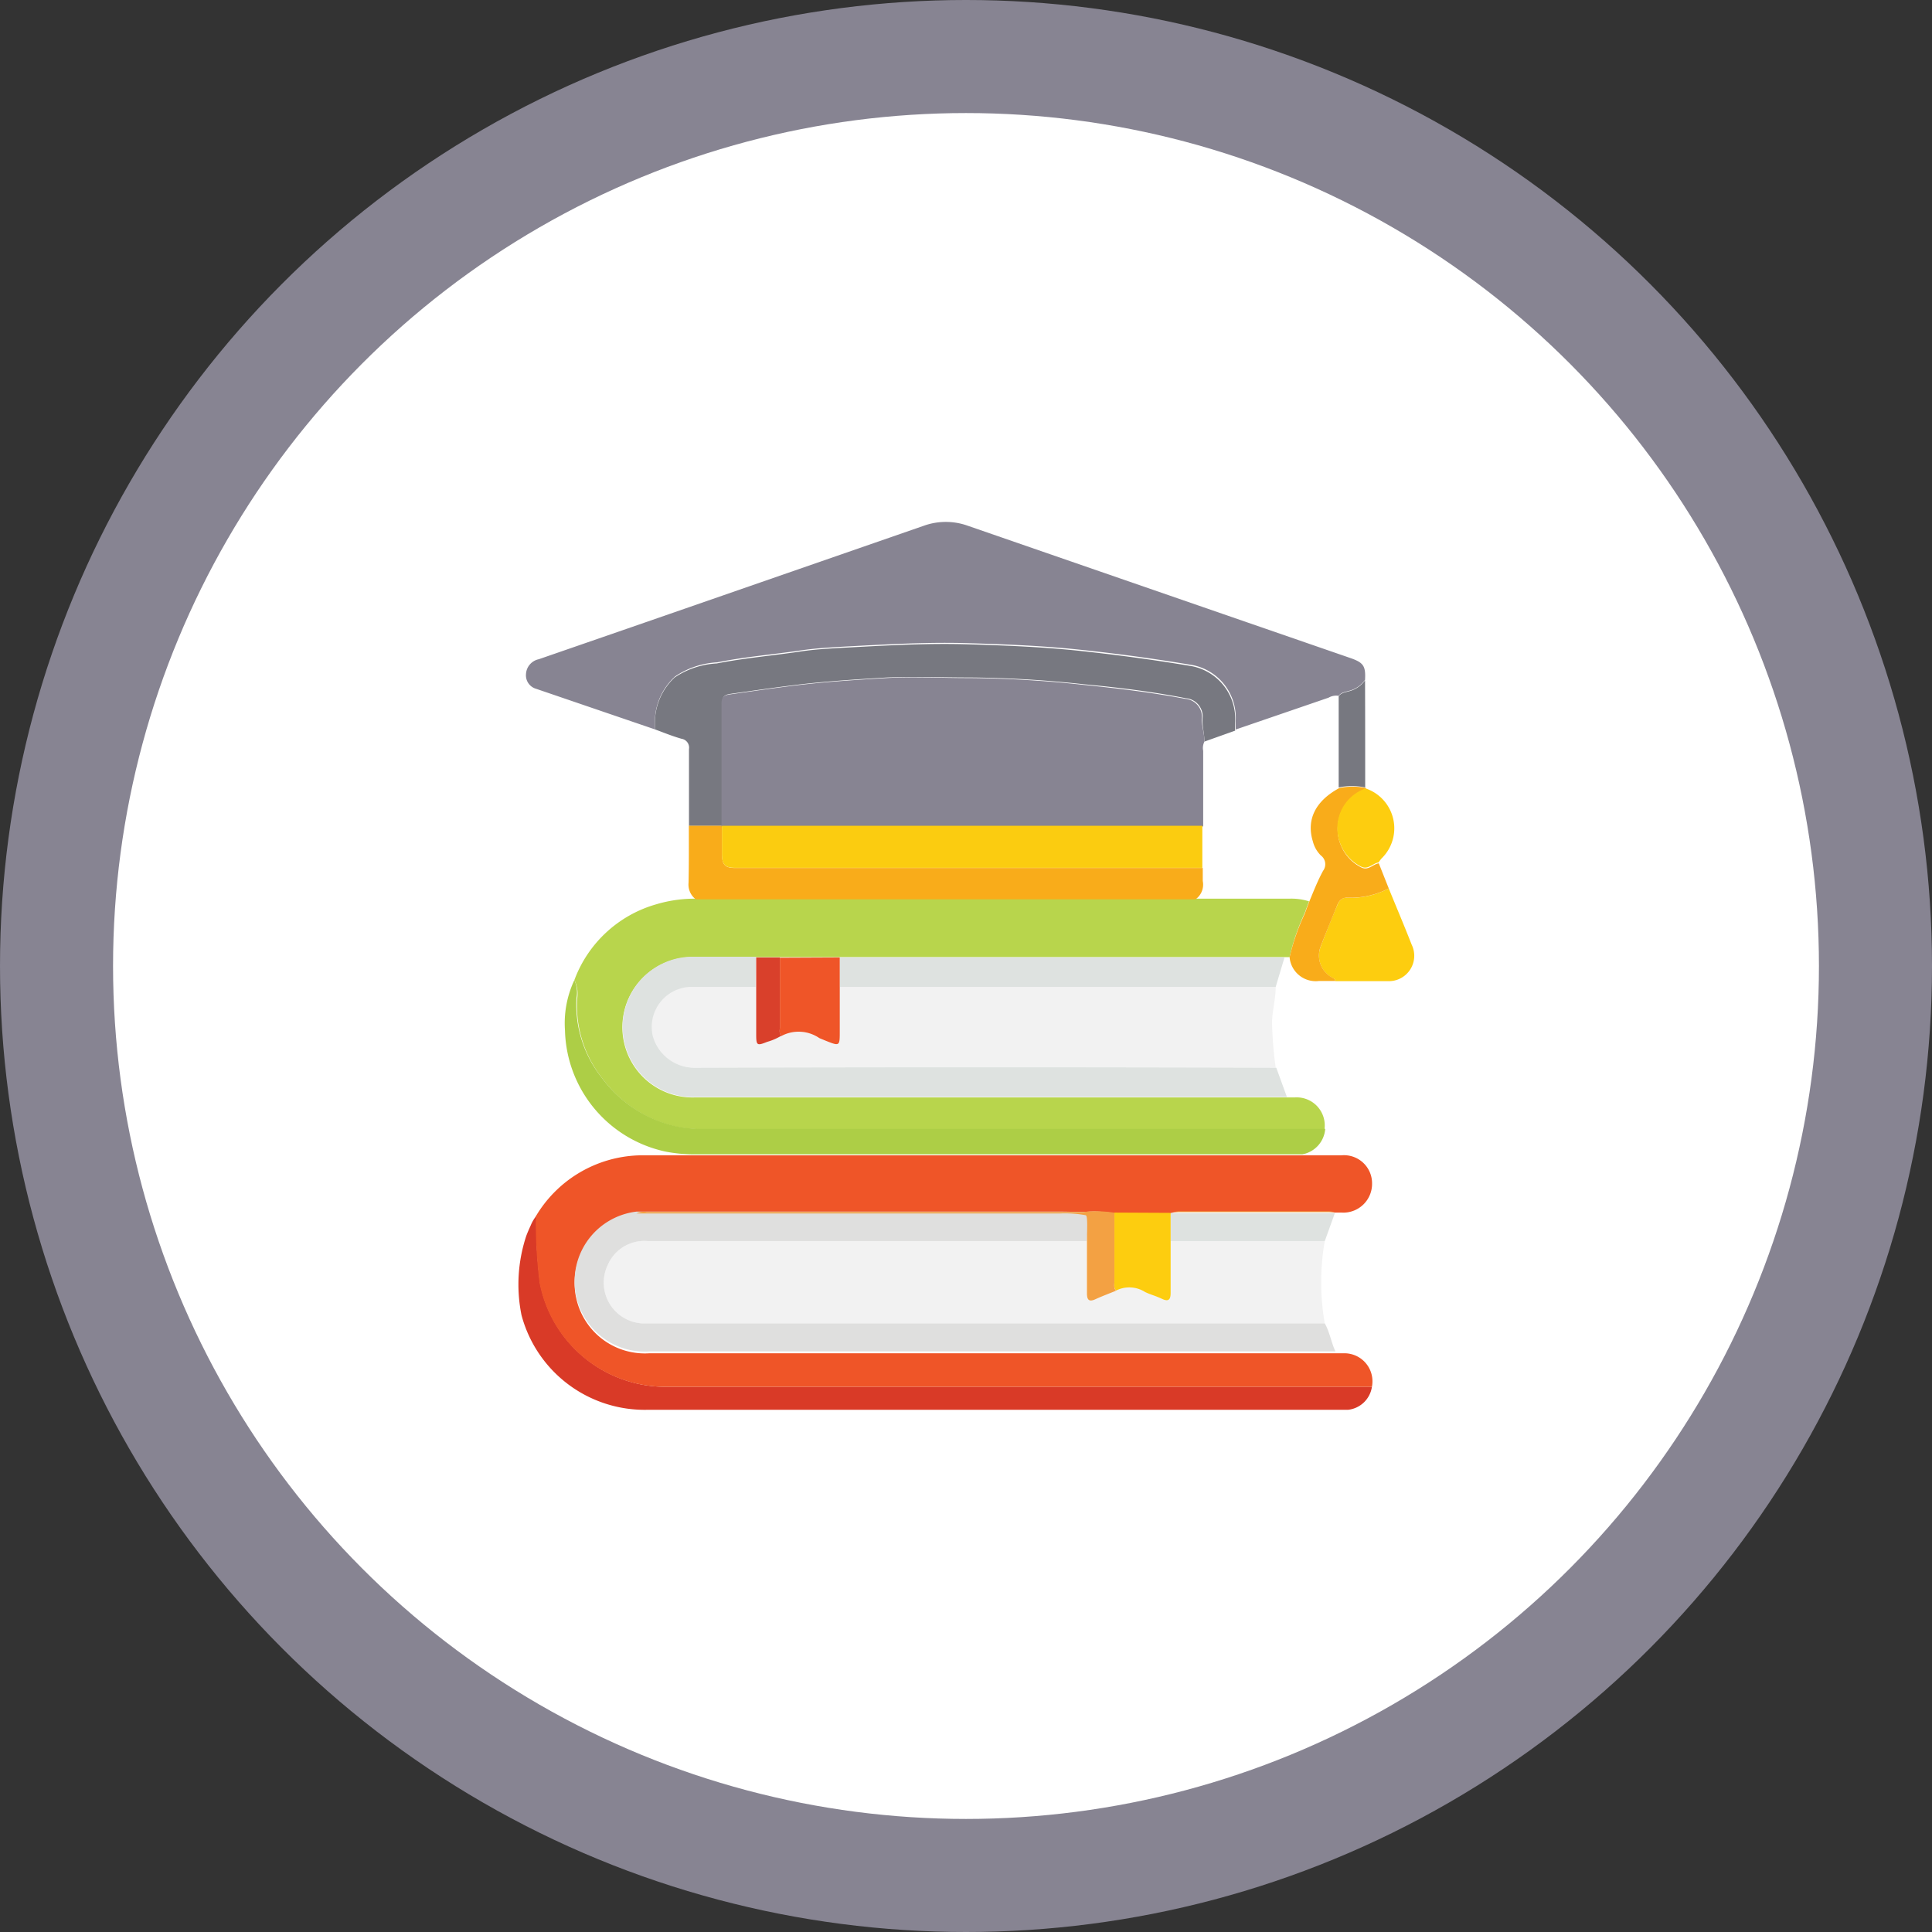 <svg xmlns="http://www.w3.org/2000/svg" id="a427d35e-a9e7-4cb0-b87f-51aa3a1220ba" data-name="Layer 1" viewBox="0 0 137.74 137.74"><rect x="0" y="0" width="137.74" height="137.74" fill="#333333" stroke="none"/><defs><style>.b7c11605-39eb-4def-89fa-14560f3465ec{fill:#878492;}.a10fe85c-11f0-43fc-a1ad-de0d08dc8138{fill:#fff;}.e52e0c59-75f4-492c-bee6-b80ed5163be6{fill:#d93a27;}.bbd7de35-136c-4794-9b4f-58e854d3285f{fill:#ef5528;}.e0d512f1-e34f-4c8e-bb16-f5cc981559e6{fill:#b8d54c;}.f2254b85-92e3-46ed-b1be-f2e8b8a45037{fill:#f2f2f2;}.f4ced547-6772-40d3-ad14-6f8d26238ca1{fill:#dfdfde;}.b09b2d18-de0a-4ec4-bb60-8438af838ffb{fill:#777880;}.fa04ff7e-9619-452f-ae24-1628f6da230d{fill:#dee2e0;}.bfbc8274-eb2b-4997-97b8-102320a1a8c2{fill:#adce46;}.e22f87f0-4d6b-40c1-b228-13557825889f{fill:#f9ac1a;}.edc6e21a-a5b0-4f79-863b-a79b6e89cdcf{fill:#fdcd0f;}.e7d66761-f8e5-4056-8486-a93148f61f34{fill:#f3a143;}.a6d2b256-b513-4489-9310-b7c5ebbfbf75{fill:#d9402b;}.e0f073e0-35f2-494d-9c1f-e66fb742e4e2{fill:#fbcc10;}</style></defs><circle class="b7c11605-39eb-4def-89fa-14560f3465ec" cx="68.87" cy="68.87" r="68.87"></circle><circle class="a10fe85c-11f0-43fc-a1ad-de0d08dc8138" cx="68.87" cy="68.87" r="60.81"></circle><path class="e52e0c59-75f4-492c-bee6-b80ed5163be6" d="M103.94,105a1.93,1.93,0,0,1-1.7,1.64l-.62,0H52.31a9.09,9.09,0,0,1-9-6.75,11,11,0,0,1,.34-5.65c.09-.24.2-.49.31-.73a2.74,2.74,0,0,1,.41-.7,33.15,33.15,0,0,0,.26,4.78A9.13,9.13,0,0,0,53.41,105Z" transform="translate(-6.13 -6.13)"></path><path class="bbd7de35-136c-4794-9b4f-58e854d3285f" d="M103.94,105H53.41a9.13,9.13,0,0,1-8.81-7.39,33.15,33.15,0,0,1-.26-4.78,8.87,8.87,0,0,1,7.33-4.33c.59,0,1.19,0,1.78,0l.32,0c.68,0,1.3,0,2,0l.75,0H97.87c.35,0,.7,0,1,0l2.87,0a2,2,0,0,1,2.21,2,2.05,2.05,0,0,1-2.17,2.08l-.5,0a0,0,0,0,0,0,0,3,3,0,0,0-.42-.06H90.17a3,3,0,0,0-.42.06l-.18.06H85.62a8.17,8.17,0,0,0-2.26-.1q-15.56,0-31.12,0a1.16,1.16,0,0,0-.73.1,5,5,0,0,0-4.27,6.16,5,5,0,0,0,5.19,3.81h48.29c.21,0,.41,0,.62,0l.62,0A2,2,0,0,1,103.94,105Z" transform="translate(-6.13 -6.13)"></path><path class="e0d512f1-e34f-4c8e-bb16-f5cc981559e6" d="M98.07,74.37l-.36,0-.49,0H66.47l-.5,0H60c-1.56,0-3.12,0-4.68,0a5,5,0,1,0,.37,10H97.28c.19,0,.37,0,.56,0l.61,0a2,2,0,0,1,2.11,2.26H56.33a9.74,9.74,0,0,1-1.61-.1A9,9,0,0,1,49,82.92a8.34,8.34,0,0,1-1.72-5.6A2.17,2.17,0,0,0,47.08,76a8.8,8.8,0,0,1,5.84-5.4,9.57,9.57,0,0,1,2.82-.4H90.56l.81,0,6.68,0a4.21,4.21,0,0,1,1.41.19c-.1.27-.21.54-.3.81A15.6,15.6,0,0,0,98.07,74.37Z" transform="translate(-6.13 -6.13)"></path><path class="b7c11605-39eb-4def-89fa-14560f3465ec" d="M52.85,58.14l-8.49-2.9a1,1,0,0,1-.73-1.05,1.14,1.14,0,0,1,.91-1.06l7.6-2.63L72,43.61a4.64,4.64,0,0,1,3.12,0l18.91,6.54,8.42,2.91c.9.32,1.05.57,1,1.54a2,2,0,0,1-1.13.78c-.26.08-.57.1-.75.36a1.07,1.07,0,0,0-.72.13l-6.62,2.27a5.3,5.3,0,0,1,0-.69,3.82,3.82,0,0,0-3.06-3.9q-3.91-.66-7.86-1.08c-2.66-.29-5.32-.4-8-.48-3-.1-6,.08-9,.24-1,.06-2.11.12-3.15.28-2,.29-3.94.45-5.89.84a5.93,5.93,0,0,0-3,1A4.39,4.39,0,0,0,52.85,58.14Z" transform="translate(-6.13 -6.13)"></path><path class="f2254b85-92e3-46ed-b1be-f2e8b8a45037" d="M100.58,94.61a16.78,16.78,0,0,0,0,5.87H51.93a2.91,2.91,0,0,1-2.48-4.14,2.84,2.84,0,0,1,2.86-1.73H83.6c0,.23,0,.45,0,.68v3c0,.42.13.64.6.43s1-.41,1.48-.61a2.08,2.08,0,0,1,2.06.1c.39.19.81.31,1.21.49s.63,0,.62-.44c0-1.23,0-2.46,0-3.69Z" transform="translate(-6.13 -6.13)"></path><path class="f2254b85-92e3-46ed-b1be-f2e8b8a45037" d="M97.08,76.49c0,.85-.24,1.66-.26,2.51a27,27,0,0,0,.26,3.24q-20.72,0-41.45,0a3.08,3.08,0,0,1-3-2.25,2.86,2.86,0,0,1,2.64-3.52H60c0,.17,0,.33,0,.5v2.92c0,.75.06.79.78.5a4.17,4.17,0,0,0,1-.43,2.61,2.61,0,0,1,2.68.16l.46.19c1,.4,1,.4,1-.67s0-2.11,0-3.16Z" transform="translate(-6.13 -6.13)"></path><path class="f4ced547-6772-40d3-ad14-6f8d26238ca1" d="M83.6,94.61H52.31a2.84,2.84,0,0,0-2.86,1.73,2.91,2.91,0,0,0,2.48,4.14h48.65c.36.64.46,1.37.76,2-.21,0-.41,0-.62,0H52.43a5,5,0,0,1-5.19-3.81,5,5,0,0,1,4.27-6.16H81.73c.61,0,2.21.05,2.21.05A13.89,13.89,0,0,0,83.6,94.61Z" transform="translate(-6.13 -6.13)"></path><path class="b09b2d18-de0a-4ec4-bb60-8438af838ffb" d="M52.85,58.14a4.39,4.39,0,0,1,1.38-3.71,5.93,5.93,0,0,1,3-1c2-.39,3.93-.55,5.89-.84,1-.16,2.1-.22,3.15-.28,3-.16,6-.34,9-.24,2.67.08,5.33.19,8,.48s5.25.64,7.86,1.08a3.82,3.82,0,0,1,3.06,3.9,5.3,5.3,0,0,0,0,.69L92,59c0-.54-.16-1.06-.14-1.61a1.3,1.3,0,0,0-1.19-1.48c-2.42-.48-4.85-.77-7.3-1a79.79,79.79,0,0,0-8.18-.48c-1.93,0-3.87-.08-5.8,0-2.3.14-4.62.28-6.91.58-1.44.18-2.86.39-4.29.59-.45.07-.57.23-.57.67,0,2.91,0,5.83,0,8.74l-2.37,0c0-1.83,0-3.65,0-5.47a.64.64,0,0,0-.53-.74C54.08,58.62,53.47,58.37,52.85,58.14Z" transform="translate(-6.13 -6.13)"></path><path class="fa04ff7e-9619-452f-ae24-1628f6da230d" d="M60,76.49H55.31A2.86,2.86,0,0,0,52.67,80a3.08,3.08,0,0,0,3,2.25q20.73-.06,41.45,0l.76,2.09c-.19,0-.37,0-.56,0H55.71a5,5,0,1,1-.37-10c1.56,0,3.12,0,4.68,0Z" transform="translate(-6.13 -6.13)"></path><path class="bfbc8274-eb2b-4997-97b8-102320a1a8c2" d="M47.08,76a2.17,2.17,0,0,1,.15,1.28A8.34,8.34,0,0,0,49,82.92a9,9,0,0,0,5.77,3.59,9.74,9.74,0,0,0,1.61.1h44.23a2,2,0,0,1-1.64,1.82c-.35,0-.7,0-1,0H56.48l-.75,0a10.89,10.89,0,0,1-2.11-.19,9.07,9.07,0,0,1-7.21-8.65A7.23,7.23,0,0,1,47.08,76Z" transform="translate(-6.13 -6.13)"></path><path class="e22f87f0-4d6b-40c1-b228-13557825889f" d="M55.24,65l2.37,0v2.1c0,.67.23.91.9.91H91.88c0,.31,0,.62,0,.93a1.29,1.29,0,0,1-.52,1.31l-.81,0H55.74a1.32,1.32,0,0,1-.52-1.19C55.25,67.71,55.24,66.36,55.24,65Z" transform="translate(-6.13 -6.13)"></path><path class="fa04ff7e-9619-452f-ae24-1628f6da230d" d="M97.08,76.49H66l0-2.11.5,0H97.22l.49,0Z" transform="translate(-6.13 -6.13)"></path><path class="edc6e21a-a5b0-4f79-863b-a79b6e89cdcf" d="M105.14,69.47c.54,1.33,1.1,2.64,1.63,4a1.81,1.81,0,0,1-1.7,2.61c-1.24,0-2.49,0-3.74,0,0-.18-.18-.21-.3-.29a1.78,1.78,0,0,1-.75-2.16c.38-1,.78-2,1.18-2.94.12-.31.32-.58.68-.55A6,6,0,0,0,105.14,69.47Z" transform="translate(-6.13 -6.13)"></path><path class="e22f87f0-4d6b-40c1-b228-13557825889f" d="M105.14,69.47a6,6,0,0,1-3,.66c-.36,0-.56.24-.68.55-.4,1-.8,1.95-1.18,2.94a1.78,1.78,0,0,0,.75,2.16c.12.08.28.11.3.29-.39,0-.78,0-1.18,0a1.87,1.87,0,0,1-2.08-1.7,15.6,15.6,0,0,1,1.09-3.12c.09-.27.2-.54.3-.81.31-.74.6-1.5,1-2.23a.78.78,0,0,0-.16-1.09,2.15,2.15,0,0,1-.57-1c-.48-1.55.18-2.89,1.89-3.81a4.63,4.63,0,0,1,1.89,0,.16.16,0,0,1,0,.09,3,3,0,0,0-1.78,4,3,3,0,0,0,1.43,1.56c.52.28.84-.22,1.27-.28Z" transform="translate(-6.13 -6.13)"></path><path class="fa04ff7e-9619-452f-ae24-1628f6da230d" d="M100.58,94.61h-11l0-2,.16,0c.23,0,.45,0,.68,0h10.08c.27,0,.53,0,.8,0a0,0,0,0,1,0,0Z" transform="translate(-6.13 -6.13)"></path><path class="edc6e21a-a5b0-4f79-863b-a79b6e89cdcf" d="M104.41,67.62c-.43.06-.75.56-1.27.28a3,3,0,0,1-1.43-1.56,3,3,0,0,1,1.78-4,3,3,0,0,1,1.13,5A3.21,3.21,0,0,0,104.41,67.62Z" transform="translate(-6.13 -6.13)"></path><path class="b09b2d18-de0a-4ec4-bb60-8438af838ffb" d="M103.46,62.27a4.63,4.63,0,0,0-1.89,0V55.77c.18-.26.49-.28.75-.36a2,2,0,0,0,1.13-.78C103.46,57.18,103.46,59.72,103.46,62.27Z" transform="translate(-6.13 -6.13)"></path><path class="edc6e21a-a5b0-4f79-863b-a79b6e89cdcf" d="M89.59,92.6l0,2c0,1.23,0,2.46,0,3.69,0,.48-.13.67-.62.44s-.82-.3-1.21-.49a2.08,2.08,0,0,0-2.06-.1c-.18-.19-.12-.43-.12-.65,0-1.64,0-3.28,0-4.91Z" transform="translate(-6.13 -6.13)"></path><path class="e7d66761-f8e5-4056-8486-a93148f61f34" d="M85.58,92.59c0,1.63,0,3.27,0,4.91,0,.22-.06.46.12.65-.49.2-1,.39-1.48.61s-.6,0-.6-.43v-3c0-.23,0-.45,0-.68,0-.64.08-1.83-.08-1.88a8.07,8.07,0,0,0-1.79-.13H51.51a1.16,1.16,0,0,1,.73-.1q15.56,0,31.12,0A8.26,8.26,0,0,1,85.58,92.59Z" transform="translate(-6.13 -6.13)"></path><path class="e7d66761-f8e5-4056-8486-a93148f61f34" d="M101.31,92.55c-.27,0-.53,0-.8,0H90.43c-.23,0-.45,0-.68,0a3,3,0,0,1,.42-.06h10.72A3,3,0,0,1,101.31,92.55Z" transform="translate(-6.13 -6.13)"></path><path class="bbd7de35-136c-4794-9b4f-58e854d3285f" d="M66,74.39l0,2.11c0,1,0,2.11,0,3.16s0,1.07-1,.67l-.46-.19A2.61,2.61,0,0,0,61.82,80c-.16-.2-.09-.44-.09-.66,0-1.64,0-3.29,0-4.93Z" transform="translate(-6.13 -6.13)"></path><path class="a6d2b256-b513-4489-9310-b7c5ebbfbf75" d="M61.73,74.39c0,1.64,0,3.29,0,4.93,0,.22-.07.46.09.66a4.17,4.17,0,0,1-1,.43c-.72.29-.78.25-.78-.5V77c0-.17,0-.33,0-.5l0-2.11Z" transform="translate(-6.13 -6.13)"></path><path class="b7c11605-39eb-4def-89fa-14560f3465ec" d="M92,59a1,1,0,0,0-.09.66l0,5.39H58l-.43,0v0c0-2.91,0-5.83,0-8.74,0-.44.12-.6.57-.67,1.43-.2,2.85-.41,4.29-.59,2.29-.3,4.61-.44,6.91-.58,1.93-.11,3.87,0,5.8,0a79.79,79.79,0,0,1,8.18.48c2.45.25,4.88.54,7.3,1a1.3,1.3,0,0,1,1.19,1.48C91.81,57.91,92,58.43,92,59Z" transform="translate(-6.13 -6.13)"></path><path class="e0f073e0-35f2-494d-9c1f-e66fb742e4e2" d="M57.6,65,58,65H91.85l0,3H58.5c-.67,0-.89-.24-.9-.91Z" transform="translate(-6.13 -6.13)"></path></svg>